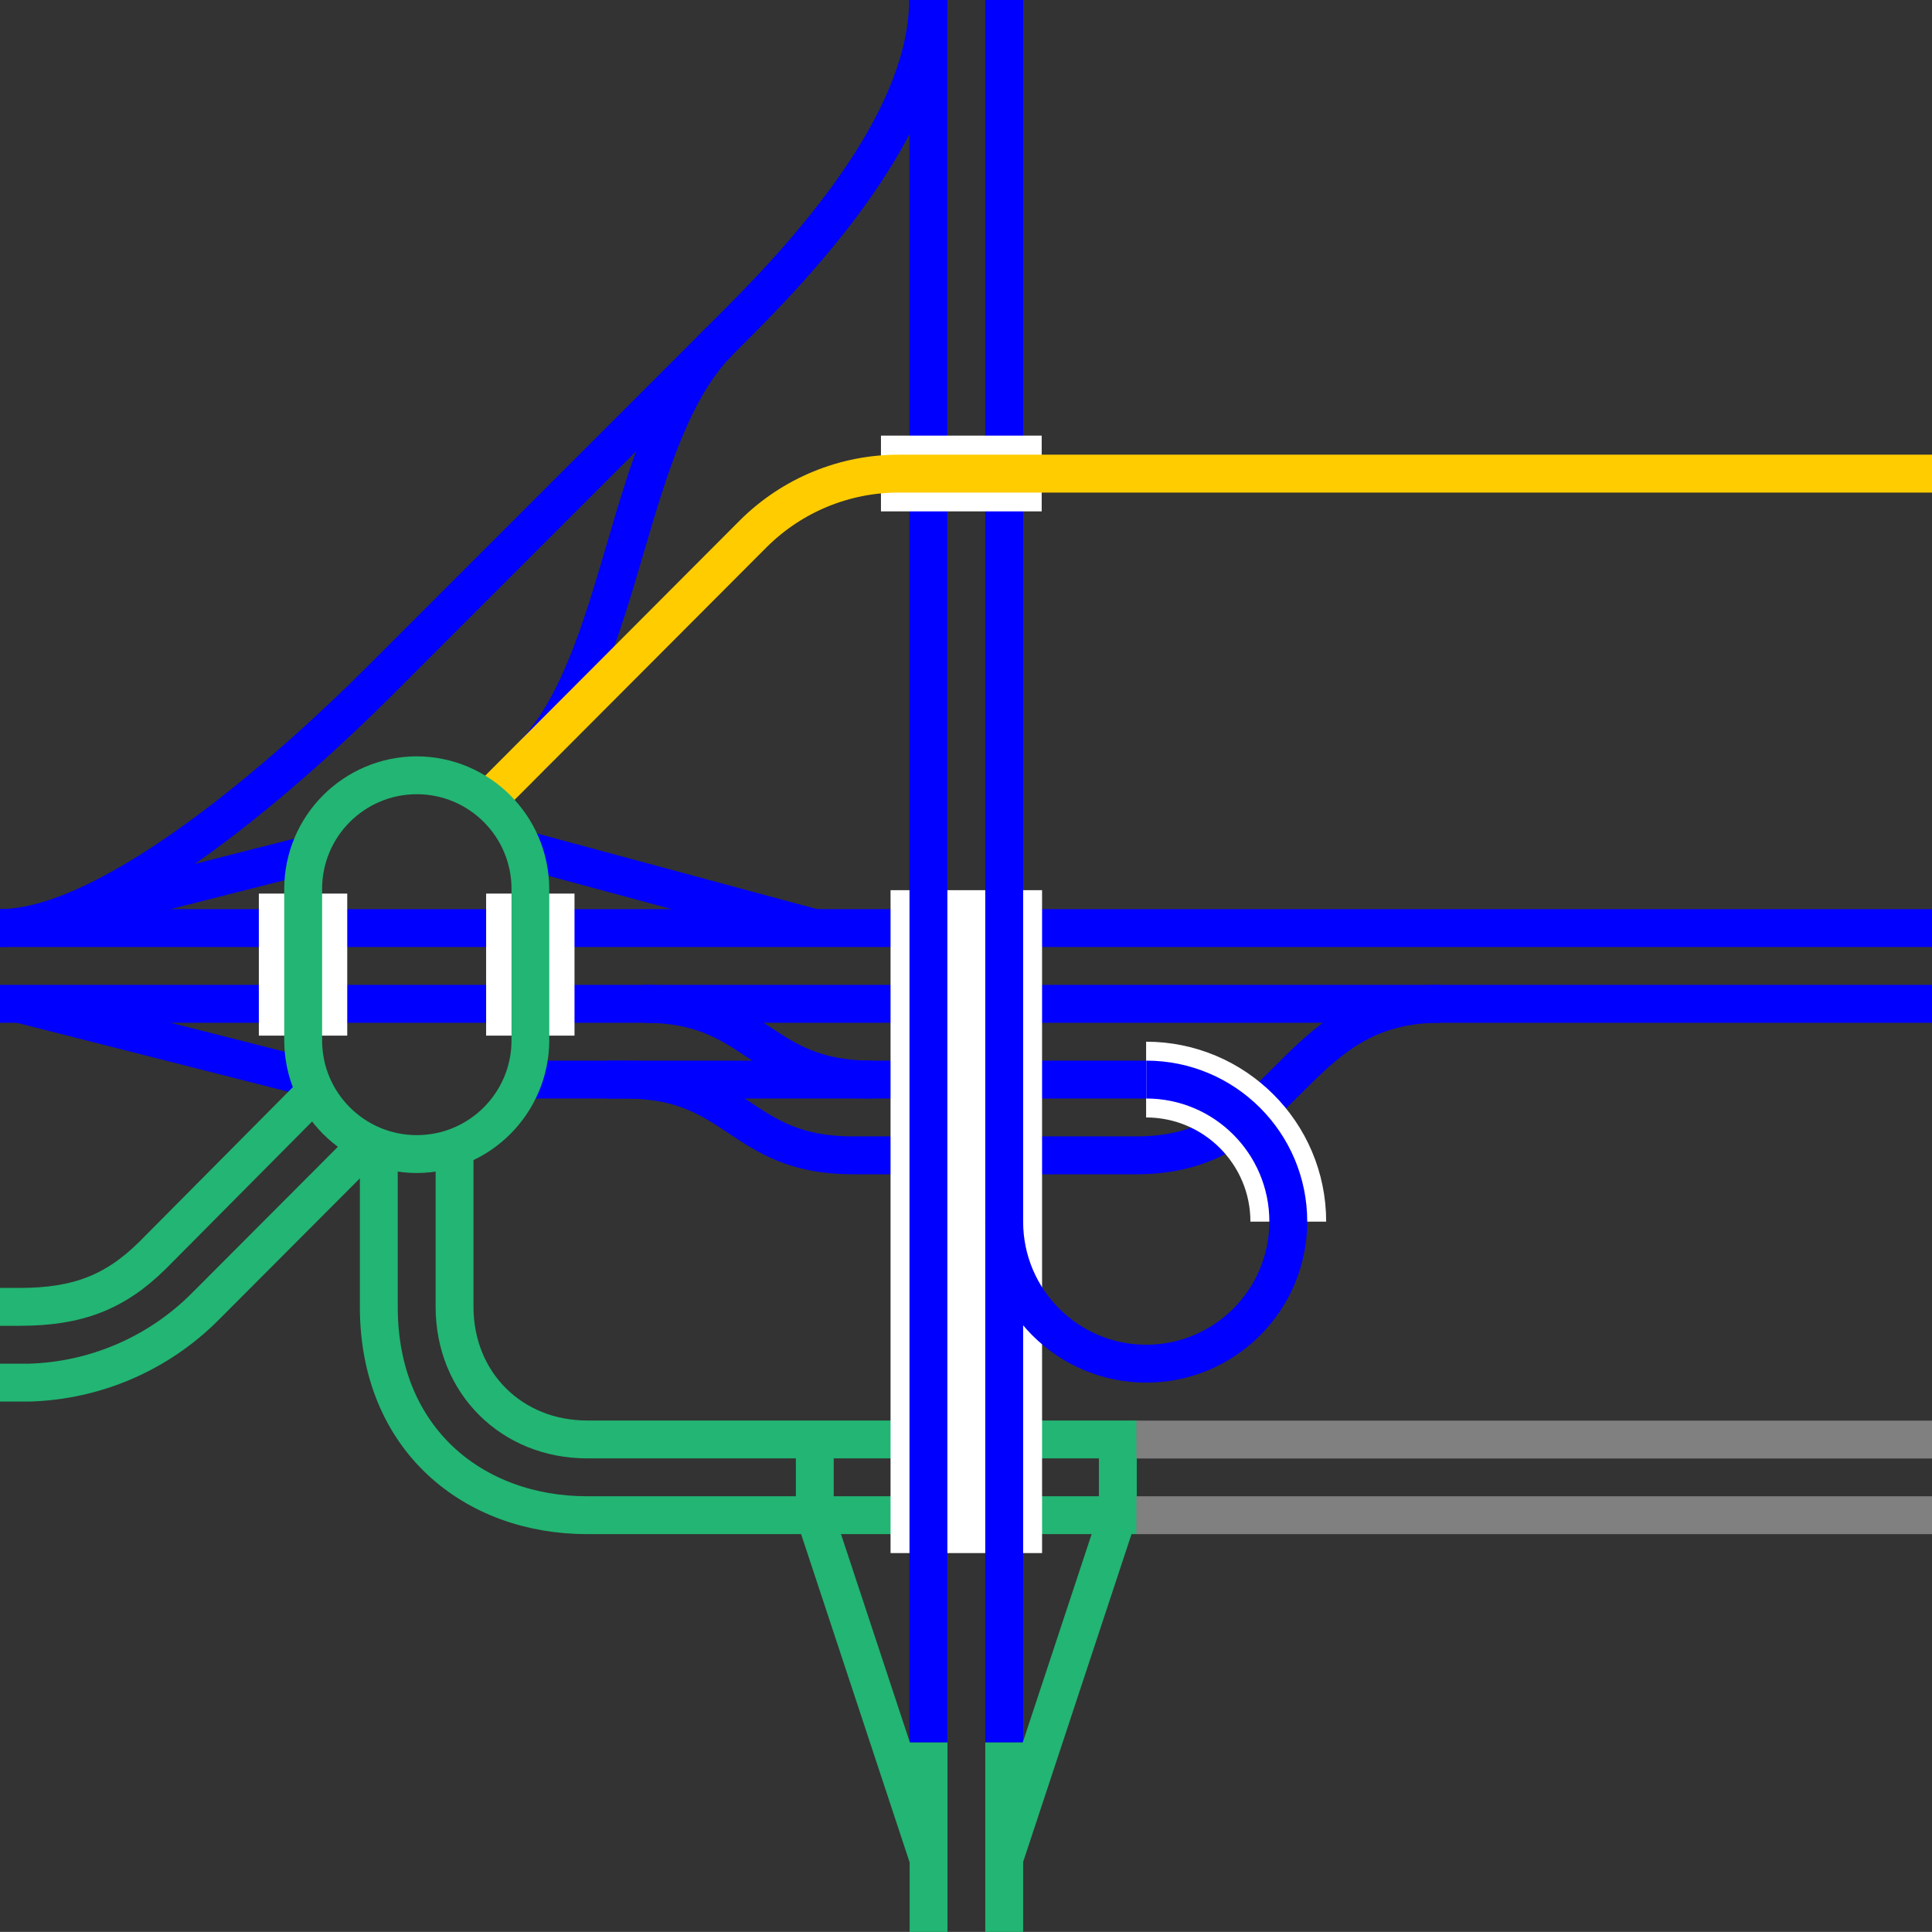 <svg viewBox="0 0 153.01 153" xmlns="http://www.w3.org/2000/svg"><rect x="0" y="0" width="153.01" height="153" fill="#333333" stroke="none"/><g fill="none"><path d="m0 73.5h153.01" stroke="#00f" stroke-miterlimit="10" stroke-width="3"/><path d="m0 79.5h153.01" stroke="#00f" stroke-miterlimit="10" stroke-width="3"/><path d="m0 73.89h3v3h-3z"/><path d="m150 73.88h3v3h-3z"/><path d="m114.03 79.5c-12 0-12 12-24 12h-22.5c-9 0-9-6-18-6h-7.53" stroke="#00f" stroke-miterlimit="10" stroke-width="3"/><path d="m91.53 85.5h-43.5" stroke="#00f" stroke-miterlimit="10" stroke-width="3"/><path d="m69.03 85.5c-9 0-9-6-18-6" stroke="#00f" stroke-miterlimit="10" stroke-width="3"/><path d="m90.03 120h-43.53c-9 0-16.5-6-16.5-16.5v-12" stroke="#22b573" stroke-miterlimit="10" stroke-width="3"/><path d="m90.03 114h-43.53c-6 0-10.5-4.5-10.5-10.5v-12" stroke="#22b573" stroke-miterlimit="10" stroke-width="3"/><path d="m102.03 96.75c0-6.21-5.05-11.25-11.26-11.25" stroke="#fff" stroke-miterlimit="10" stroke-width="6"/><path d="m76.53 123v-52.5" stroke="#fff" stroke-miterlimit="10" stroke-width="12"/><path d="m79.53 138v-138" stroke="#00f" stroke-miterlimit="10" stroke-width="3"/><path d="m73.53 138v-138" stroke="#00f" stroke-miterlimit="10" stroke-width="3"/><path d="m79.53 147.22 9-27.22v-6" stroke="#22b573" stroke-miterlimit="10" stroke-width="3"/><path d="m73.53 147.22-9-27.22v-6" stroke="#22b573" stroke-miterlimit="10" stroke-width="3"/><path d="m73.54 153v-15" stroke="#22b573" stroke-miterlimit="10" stroke-width="3"/><path d="m79.53 153v-15" stroke="#22b573" stroke-miterlimit="10" stroke-width="3"/><path d="m79.53 96.75c0 6.21 5.04 11.25 11.25 11.25s11.25-5.04 11.25-11.25-5.04-11.25-11.25-11.25" stroke="#00f" stroke-miterlimit="10" stroke-width="3"/><path d="m90 114.01h63.01" stroke="#808080" stroke-miterlimit="10" stroke-width="3"/><path d="m90 120h63.01" stroke="#808080" stroke-miterlimit="10" stroke-width="3"/><path d="m69.77 37.5h12.73" stroke="#fff" stroke-miterlimit="10" stroke-width="6"/><path d="m42 60c7.5-7.5 7.5-25.5 15-33" stroke="#00f" stroke-miterlimit="10" stroke-width="3"/><path d="m38.99 62.99 20.68-20.73c3.08-3.06 7.24-4.77 11.58-4.75h81.76" stroke="#fc0" stroke-miterlimit="10" stroke-width="3"/><path d="m64.5 73.5-23.62-6.38" stroke="#00f" stroke-miterlimit="10" stroke-width="3"/><path d="m1.51 73.5 23.62-6" stroke="#00f" stroke-miterlimit="10" stroke-width="3"/><path d="m1.51 79.5 23.62 6" stroke="#00f" stroke-miterlimit="10" stroke-width="3"/><path d="m24 70.77v11.25" stroke="#fff" stroke-miterlimit="10" stroke-width="7"/><path d="m42 82.02v-11.25" stroke="#fff" stroke-miterlimit="10" stroke-width="7"/></g><path d="m25.51 70.4c0-4.14 3.36-7.5 7.5-7.5s7.5 3.36 7.5 7.5v12c0 4.14-3.36 7.5-7.5 7.5s-7.5-3.36-7.5-7.5zm-3 0v12c.02 5.79 4.7 10.48 10.49 10.5 5.79-.02 10.48-4.71 10.5-10.5v-12c-.02-5.79-4.71-10.48-10.5-10.5-5.79.02-10.48 4.71-10.49 10.5z" fill="#22b573"/><path d="m29.1 90.6-12.87 12.9c-3.7 3.7-8.66 5.84-13.89 6h-2.34" fill="none" stroke="#22b573" stroke-miterlimit="10" stroke-width="3"/><path d="m24.76 86.65-12.67 12.76c-2.99 2.96-5.98 4.09-10.52 4.09h-1.57" fill="none" stroke="#22b573" stroke-miterlimit="10" stroke-width="3"/><path d="m0 73.5c9 0 23.25-12.75 30-19.5l28.5-28.5c6.75-6.75 15-16.5 15-25.5" fill="none" stroke="#00f" stroke-miterlimit="10" stroke-width="3"/></svg>